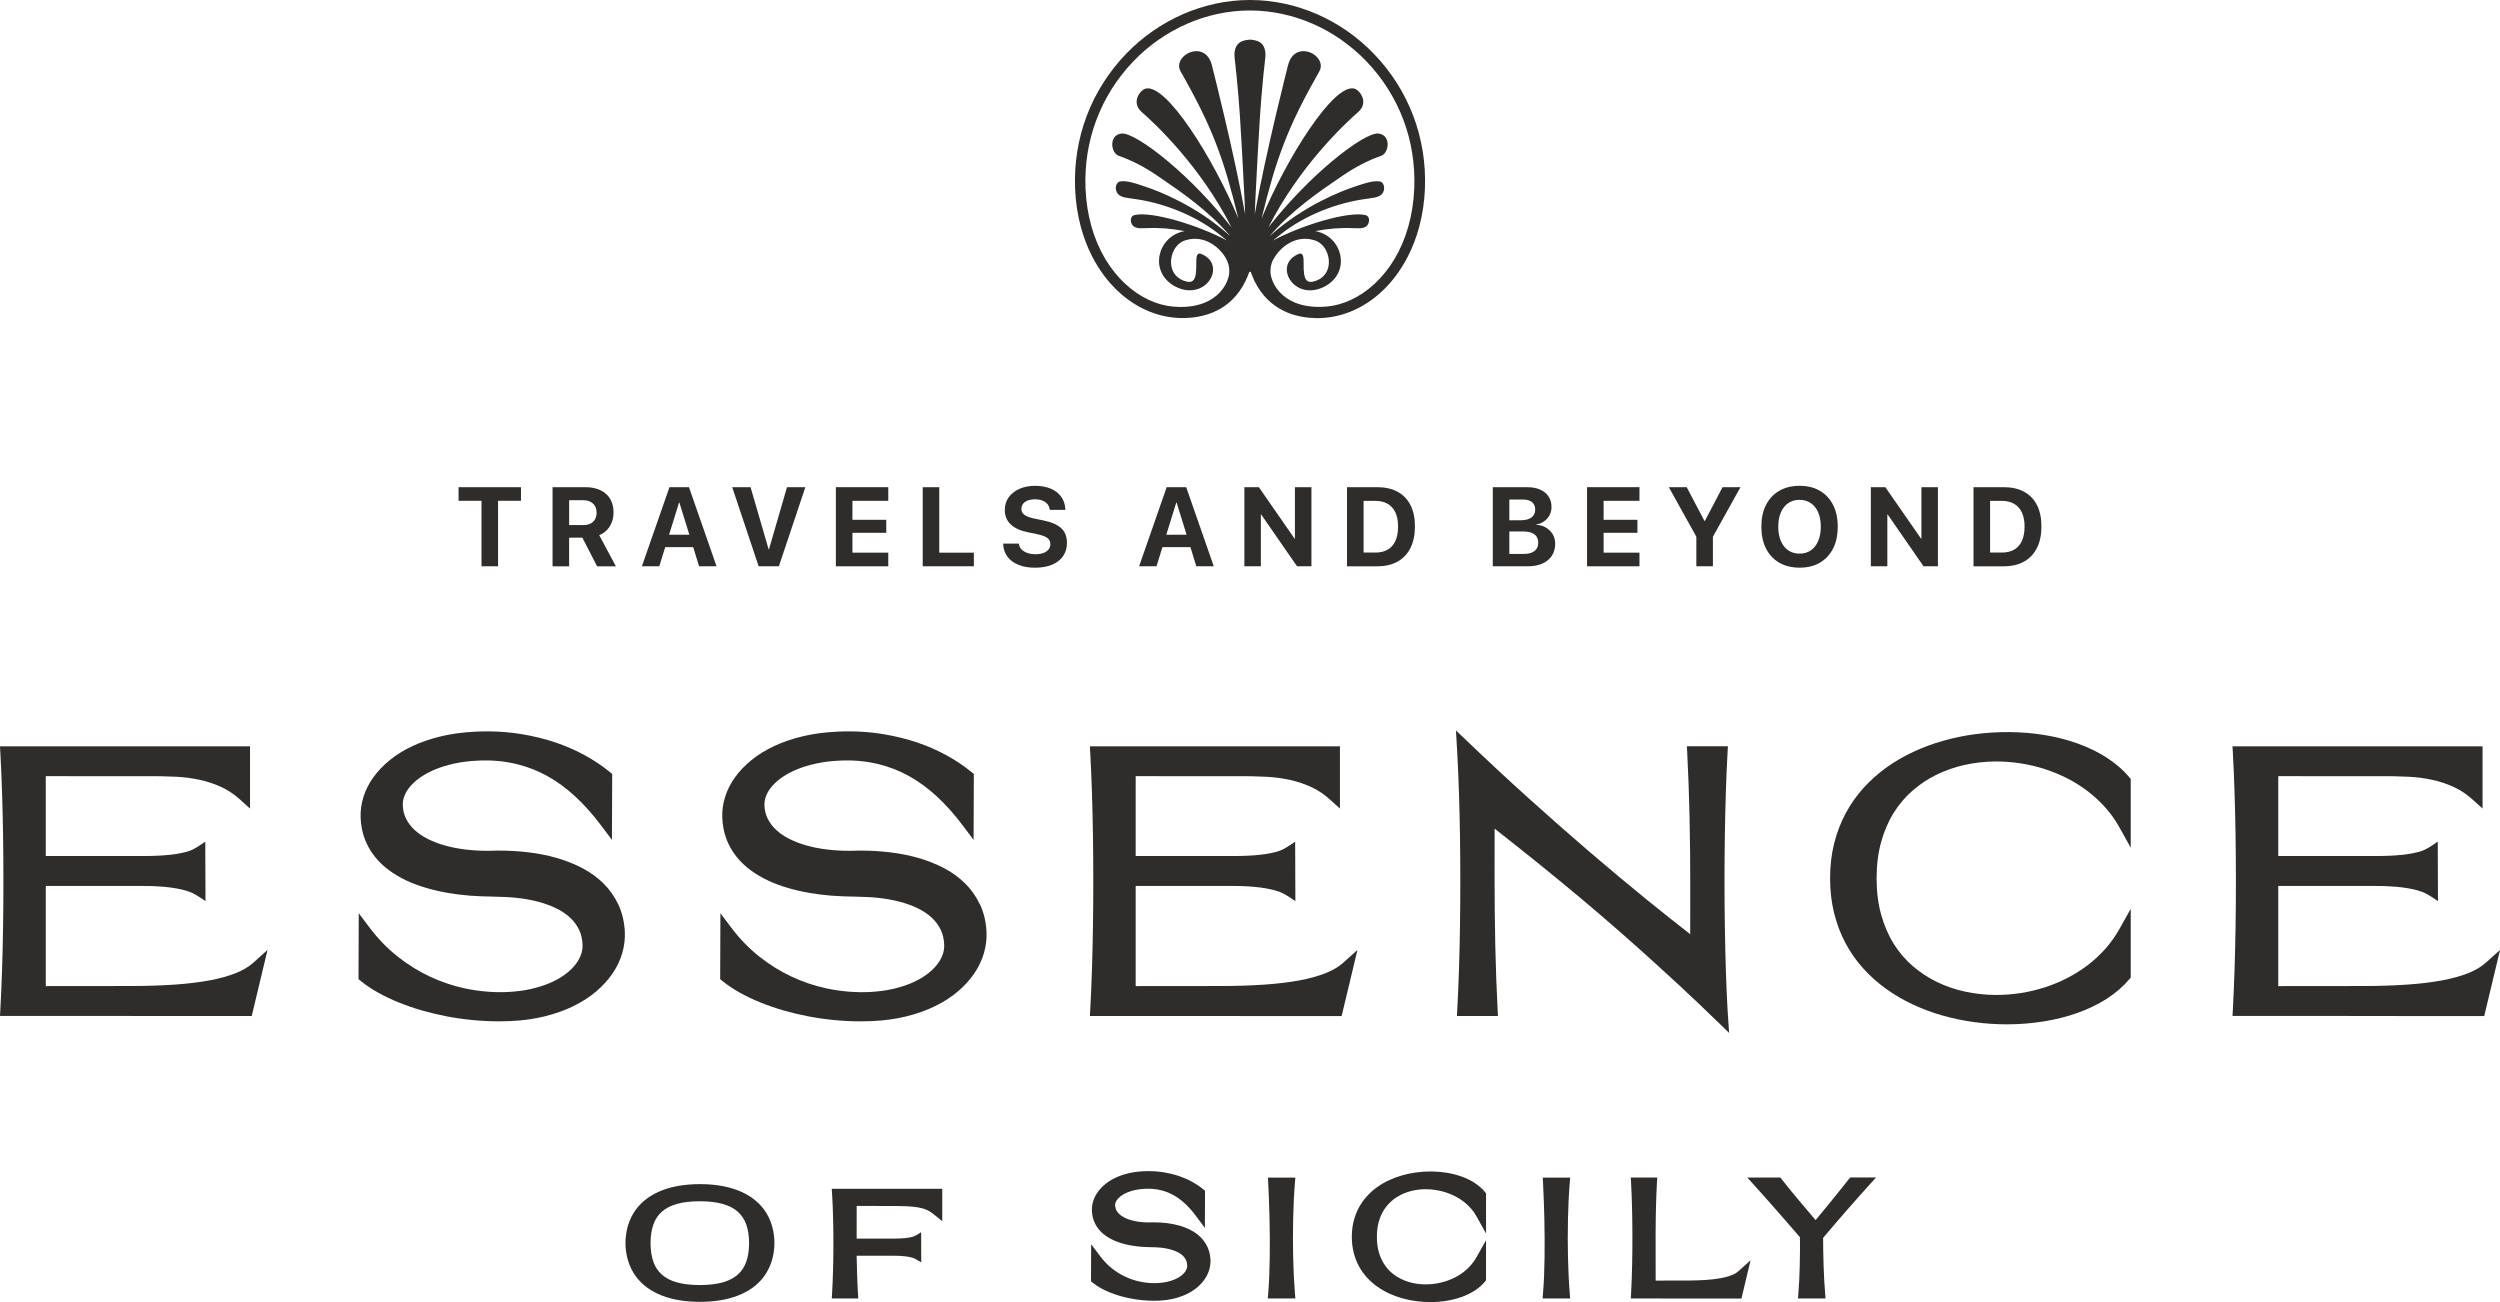 <svg xmlns="http://www.w3.org/2000/svg" id="uuid-8f19f676-ba6f-4c34-a61d-d2d8045673c9" viewBox="0 0 114.856 59.82"><defs><style>.uuid-3080272b-63e3-428d-a9f5-24a458f57ba1{fill:#2e2d2c;}</style></defs><g id="uuid-36f44b82-d96b-4aff-a8fd-02553064b3dc"><g id="uuid-ceb2f5a1-25d1-4bf5-8128-d5c9979aa4ab"><path class="uuid-3080272b-63e3-428d-a9f5-24a458f57ba1" d="M63.13,2.483c-1.514-1.578-3.589-2.483-5.695-2.483h-.014c-2.106,0-4.181.905-5.695,2.483-1.602,1.67-2.43,3.871-2.333,6.198.025.594.112,1.177.26,1.731l.003.01c.128.478.302.934.518,1.356.172.336.372.653.594.942l.016.021c.04.051.08.101.121.15l.025.03c.041.049.083.096.125.143l.013.014h0c.13.143.27.28.415.408l.037.033c.039.033.077.065.116.097.02.017.041.033.062.049.037.029.074.057.112.085l.07.051c.037.026.073.052.111.077.018.012.037.024.056.036l.023.015c.056.036.112.07.168.103l.019.011c.032.019.064.037.097.055.023.013.047.025.071.037l.024.012c.035.018.07.036.105.053.031.015.063.03.095.044.036.016.073.033.11.048.031.013.061.025.092.037.04.016.081.031.132.049.025.009.049.018.074.026.053.018.106.034.159.049l.049.015c.069.019.139.036.209.051l.071.014c.048.01.097.019.145.027.022.004.045.007.067.01l.015.002c.046.007.093.012.14.017.027.003.055.006.082.008.05.004.1.007.15.01l.07.003c.074.002.147.003.221.001.083-.002.165-.007.246-.014.017-.002.034-.003.05-.005l.033-.003c.053-.006.105-.012.157-.019.027-.004.053-.008.079-.013l.02-.003c.044-.008.089-.016.132-.026.036-.007.071-.016.107-.024.039-.01.077-.02.115-.031.038-.01.076-.021.113-.033.026-.008.051-.018.076-.027l.04-.015c.035-.012.069-.025.103-.039l.017-.007v-0c.117-.048.232-.106.343-.17l.017-.009h0c.05-.03.099-.062.148-.095l.035-.024c.048-.034.095-.069.141-.106l.03-.024c.048-.039.094-.08.14-.123l.014-.013c.249-.238.459-.528.624-.864l.015-.031c.061-.128.117-.264.166-.404.022.001.045.001.067,0,.047.135.101.267.16.393l0.0.043h.02c.164.335.374.625.623.863l.015.014c.046.043.092.084.14.123l.03.025c.046.037.093.072.14.105l.036.024c.048.033.097.065.148.095l.017.009c.111.064.226.122.343.17l.017.008h0c.034.014.069.026.103.039l.04.015c.025.009.05.018.076.027.037.012.075.023.113.033.038.011.077.022.116.031.036.009.071.017.107.024.044.009.088.018.133.026l.022.004c.025.004.051.009.077.013.052.008.104.013.157.019l.032.003c.017.002.034.004.05.005.081.007.163.012.246.014.03.001.061.001.091.001.043,0,.087-.001.13-.002l.071-.003c.05-.002.1-.006.15-.01.027-.002.055-.005.082-.008.047-.005.093-.011.14-.018l.014-.002c.022-.003.045-.006.067-.01.049-.008.097-.017.146-.027l.071-.014c.07-.015.139-.032.208-.051l.049-.015c.053-.016.106-.032.159-.049.022-.007.043-.015.065-.023l.02-.007c.04-.014.081-.029.12-.045.031-.012.062-.025.093-.037.037-.016.073-.032.11-.048.032-.014.064-.029.095-.044.032-.016.064-.032.105-.053l.028-.015c.022-.011.044-.022.067-.034.035-.019.069-.039.103-.059l.013-.008c.057-.033.113-.068.169-.103l.023-.015c.019-.012.037-.024.056-.036.037-.025.074-.051.111-.077l.013-.009c.019-.014.038-.028.057-.042.038-.028.075-.056.112-.085.021-.016.041-.033.061-.049.039-.032.078-.064.117-.097l.037-.033c.143-.126.283-.263.414-.407l.013-.014c.042-.047.084-.095.124-.143l.025-.03c.041-.049.081-.099.12-.15l.016-.021c.222-.288.422-.606.595-.945.215-.42.389-.876.517-1.354l.003-.01c.148-.554.235-1.137.26-1.731.097-2.327-.732-4.528-2.333-6.198h0ZM58.519,11.89c.265-.494.98-1.128,1.868-.852.46.144.683.636.665,1.049-.019.438-.291.756-.727.851-.118.025-.208.013-.273-.039-.159-.128-.159-.476-.16-.756-0-.241-.001-.415-.088-.474-.024-.017-.065-.032-.123-.009-.316.122-.513.341-.554.617-.044.294.102.621.372.831.333.26.776.305,1.216.122.657-.272.994-.867.859-1.515-.101-.488-.49-.974-1.147-1.097.583-.116,1.181-.162,1.753-.135.051-.003.102-0.0.153.002.137.006.279.013.416-.073.105-.065.168-.22.144-.353-.018-.096-.079-.161-.165-.178-.8-.188-2.959.479-4.248,1.171.191-.156.351-.282.412-.329,1.06-.826,2.531-1.422,3.942-1.595.057-.014.115-.021.177-.029.157-.02.32-.04.461-.167.107-.096.148-.287.093-.435-.038-.103-.117-.163-.213-.166-.306-.028-.663.092-1.008.209l-.136.046c-.526.174-2.289.832-3.88,2.264,1.018-1.184,2.27-2.038,3.204-2.675l.125-.086c.621-.424,1.213-.729,1.815-.936.187-.079.31-.35.274-.606-.033-.234-.185-.384-.416-.411-.326-.041-1.148.45-2.136,1.276-1.018.852-2.041,1.915-2.921,3.033,1.426-2.81,3.495-4.747,4.123-5.296.243-.212.255-.439.222-.592-.05-.233-.238-.437-.383-.482-.955-.291-3.154,3.244-4.276,5.963.671-2.766,1.205-4.214,2.653-6.758.104-.182.089-.392-.042-.577-.177-.251-.518-.394-.811-.342-.28.05-.485.267-.577.611-.011.04-1.016,3.969-1.536,6.873.01-.24.021-.483.031-.728l.027-.529c.056-1.106.115-2.249.188-3.335.02-.282.042-.567.065-.857.052-.63.11-1.212.172-1.731.01-.08.012-.159.005-.241l-.001-.016c-.007-.071-.022-.138-.044-.196-.075-.22-.254-.343-.547-.378-.011-.002-.021-.003-.032-.004l.003-.007-.143.002v.003c-.02.002-.04.003-.059.006-.294.035-.474.158-.548.377-.022.059-.037.125-.044.196-.001.008-.002.016-.002.024-.006.075-.004.153.005.234.061.517.119,1.099.172,1.731.023.29.045.576.065.857.073,1.088.132,2.232.188,3.339l.027.524c.011.245.021.488.031.728-.52-2.904-1.525-6.832-1.536-6.872-.091-.343-.296-.56-.577-.611-.293-.052-.633.091-.811.342-.13.184-.145.394-.042.577,1.448,2.543,1.982,3.992,2.653,6.758-1.122-2.719-3.323-6.254-4.276-5.962-.145.045-.334.249-.383.481-.033.153-.021.38.222.592.627.548,2.697,2.486,4.123,5.296-.88-1.117-1.903-2.181-2.921-3.033-.988-.827-1.812-1.318-2.136-1.276-.231.027-.383.177-.416.411-.036.256.087.528.277.607.599.205,1.191.511,1.812.935l.126.086c.933.637,2.185,1.49,3.203,2.674-1.59-1.432-3.353-2.089-3.879-2.264l-.136-.046c-.346-.117-.705-.239-1.004-.209-.1.003-.179.063-.217.166-.055.147-.013.338.093.435.141.126.304.147.461.167.062.008.12.015.183.03,1.405.172,2.877.767,3.936,1.594.002.002.183.142.411.329-1.289-.692-3.446-1.358-4.246-1.171-.089.017-.149.082-.167.178-.024.133.039.288.144.353.138.086.28.079.416.073.051-.002.102-.005.159-.002.565-.029,1.164.019,1.747.135-.658.123-1.046.609-1.147,1.097-.135.648.202,1.243.859,1.515.439.182.882.137,1.216-.122.27-.211.416-.537.372-.831-.041-.277-.238-.496-.554-.617-.059-.023-.099-.008-.123.009-.088.06-.088.234-.088.475-0.0.28-.001.628-.16.756-.065.052-.155.065-.273.039-.436-.095-.707-.414-.727-.851-.018-.412.205-.905.665-1.049.888-.277,1.603.358,1.868.852.144.269.182.57.105.848-.141.512-.535.937-1.081,1.164l-.026.01c-.049.02-.1.038-.152.055-.021.007-.042.013-.064.019-.043.013-.087.024-.132.035-.028.007-.057.013-.086.019-.042.009-.085.016-.128.023l-.014.002c-.028.004-.055.009-.084.012-.045.005-.091.009-.137.013l-.023.002c-.026.002-.052.004-.08.006-.053.003-.109.003-.164.003l-.032 0c-.02.001-.039.001-.06 0-.093-.002-.183-.006-.273-.014-.076-.007-.156-.018-.252-.034l-.052-.009c-.084-.016-.167-.035-.247-.057l-.043-.012c-.078-.022-.155-.047-.233-.075l-.03-.01c-.077-.028-.157-.062-.247-.104l-.052-.024c-.092-.044-.172-.086-.256-.134l-.012-.007c-.077-.045-.154-.093-.23-.144l-.04-.027c-.078-.053-.157-.111-.234-.173l-.042-.034c-.16-.129-.314-.272-.458-.425l-.038-.04c-.074-.08-.145-.161-.211-.243l-.025-.032c-.067-.083-.132-.17-.198-.264l-.013-.017c-.061-.087-.122-.181-.187-.289l-.03-.05c-.068-.115-.125-.218-.179-.324-.052-.102-.104-.213-.155-.331l-.021-.047c-.048-.114-.094-.232-.137-.351l-.019-.054c-.048-.138-.087-.262-.12-.38-.153-.546-.243-1.131-.269-1.738-.091-2.194.69-4.268,2.199-5.842,1.423-1.483,3.371-2.334,5.345-2.334h.014c1.974,0,3.922.851,5.345,2.334,1.509,1.574,2.29,3.648,2.199,5.842-.025.608-.116,1.193-.269,1.738-.034.12-.073.245-.12.38l-.019.054c-.043.12-.089.239-.137.352l-.02.047c-.054.123-.104.231-.159.34-.052.101-.109.203-.174.314l-.03.05c-.066.108-.127.203-.188.29l-.017.023c-.061.087-.126.173-.193.257l-.025.032c-.066.081-.137.163-.211.243l-.038.04c-.145.153-.299.296-.459.425l-.041.033c-.078.061-.157.119-.234.173l-.04.026c-.077.052-.154.1-.23.144l-.023.013c-.075.043-.155.084-.246.128l-.051.024c-.09.042-.171.076-.247.104l-.03.01c-.077.028-.155.053-.233.075l-.043.013c-.08.022-.163.041-.246.056l-.052.009c-.097.016-.177.027-.253.034-.091.008-.18.012-.273.014-.021.001-.041 0-.061-0l-.032-0c-.055-0-.111-.001-.164-.003-.027-.001-.053-.003-.08-.006l-.023-.002c-.047-.004-.093-.008-.138-.013-.029-.003-.057-.008-.098-.014-.043-.007-.087-.014-.129-.023-.029-.006-.057-.012-.085-.019-.045-.011-.089-.022-.132-.035-.021-.006-.043-.012-.064-.019-.052-.017-.103-.036-.152-.055l-.027-.01c-.546-.228-.94-.652-1.081-1.164-.076-.277-.039-.578.105-.848l-0.0 0ZM55.702,14.303h0l0.0 0-0-0Z"></path><path class="uuid-3080272b-63e3-428d-a9f5-24a458f57ba1" d="M10.83,44.709c-.34.135-.747.248-1.21.334-.472.087-1.011.152-1.601.192-.596.041-1.26.063-1.972.065l-3.944.004v-4.601h4.455c.481,0,.906.024,1.264.07.348.045.648.113.89.2.225.081.554.309.558.311l.171.119-.01-2.738-.17.119c-.003.002-.329.229-.55.305-.24.082-.538.143-.884.181-.357.039-.783.058-1.267.058H2.103v-3.67l4.085.004c.138,0,.278-.001.417-.002.567-.005,1.06.003,1.51.027.356.019.711.065,1.053.139.337.072.668.181.983.324.307.139.6.334.871.578l.465.419v-2.86H0l.016.294c.031.562.057,1.172.078,1.813.021.64.036,1.313.047,1.998.01.687.015,1.39.015,2.09s-.005,1.403-.015,2.09c-.01.685-.026,1.357-.047,1.998-.021.64-.047,1.25-.078,1.813L0,46.675h5.319c.465,0,.929.001,1.392.002.464.001.941.002,1.43.002h3.424l.726-3.037-.664.596c-.203.182-.472.341-.798.471h0Z"></path><path class="uuid-3080272b-63e3-428d-a9f5-24a458f57ba1" d="M28.405,41.553v-0c-.172-.366-.402-.692-.684-.97-.278-.273-.605-.51-.974-.703-.361-.188-.755-.344-1.168-.463-.411-.118-.845-.205-1.29-.258-.44-.053-.89-.08-1.336-.08h-.166c-.06,0-.12.001-.182.005-.039.002-.076.003-.112.003h-.129c-.336,0-.671-.02-.994-.06-.32-.039-.63-.1-.922-.181-.286-.079-.552-.181-.793-.302-.234-.118-.439-.257-.608-.414-.164-.151-.296-.325-.392-.517-.093-.184-.143-.394-.15-.625-.004-.145.023-.293.082-.438.061-.152.154-.301.278-.442.128-.147.291-.288.484-.418.196-.133.424-.252.677-.354.257-.104.547-.191.86-.259.315-.068.659-.111,1.023-.129.652-.038,1.264.016,1.867.166.472.117.932.298,1.366.538.437.242.865.553,1.271.926.41.376.815.829,1.203,1.345l.498.663.012-3.03-.103-.084c-.347-.282-.734-.541-1.15-.77-.417-.229-.869-.427-1.344-.588-.473-.161-.982-.287-1.514-.377-.681-.115-1.401-.161-2.18-.122-.563.027-1.09.098-1.567.212-.478.114-.919.264-1.31.447-.394.184-.746.401-1.045.644-.302.245-.557.512-.758.792-.205.285-.358.588-.456.901-.099.314-.143.635-.131.955.014.353.078.681.189.975.111.293.263.563.453.803.187.237.41.451.661.636.246.181.519.342.811.478.288.134.598.249.921.342.32.092.652.168.987.225.334.057.677.099,1.019.126.724.056,1.439.026,2.11.097.351.037.686.097.995.177.304.08.587.182.841.306.245.12.46.264.638.429.172.16.31.346.41.552.098.203.152.438.161.7.006.156-.02.315-.08.471-.061.162-.155.321-.28.473-.128.155-.29.304-.483.441-.194.139-.421.264-.675.371-.257.108-.545.199-.856.269-.314.071-.657.116-1.019.136-.644.036-1.343-.019-2.023-.166-.545-.117-1.083-.299-1.6-.541-.516-.241-1.016-.552-1.486-.925-.468-.371-.9-.817-1.283-1.325l-.497-.659-.011,3.027.103.084c.233.19.503.371.802.538.292.163.611.315.948.451.335.136.693.259,1.063.366.368.106.753.198,1.145.273.389.074.79.131,1.192.169.404.039.81.058,1.207.058.172,0,.345-.004.511-.012.566-.024,1.097-.096,1.58-.216.483-.119.926-.277,1.317-.468.395-.192.746-.419,1.046-.673.301-.256.555-.534.755-.827.203-.297.353-.612.448-.938.095-.327.135-.66.118-.989-.025-.459-.126-.88-.299-1.248h0Z"></path><path class="uuid-3080272b-63e3-428d-a9f5-24a458f57ba1" d="M45.02,41.553v-0c-.172-.366-.402-.692-.684-.97-.278-.273-.605-.51-.974-.703-.361-.188-.754-.344-1.168-.463-.411-.118-.845-.205-1.29-.258-.44-.053-.89-.08-1.336-.08h-.166c-.06,0-.12.001-.182.005-.039.002-.076.003-.112.003h-.129c-.336,0-.671-.02-.994-.06-.32-.039-.63-.1-.922-.181-.286-.08-.552-.181-.793-.302-.234-.118-.439-.257-.608-.414-.164-.151-.296-.325-.392-.517-.093-.184-.143-.394-.15-.625-.004-.145.023-.293.082-.438.061-.152.154-.301.278-.442.129-.147.292-.288.484-.418.196-.133.424-.252.677-.354.258-.104.547-.191.86-.259.315-.068.659-.111,1.023-.129.652-.038,1.263.016,1.867.166.472.117.932.298,1.366.538.437.242.865.553,1.271.926.411.377.815.829,1.203,1.345l.498.663.011-3.03-.103-.084c-.347-.283-.734-.542-1.15-.77-.417-.229-.869-.427-1.344-.588-.473-.161-.982-.287-1.514-.377-.681-.115-1.401-.161-2.18-.122-.563.027-1.09.098-1.567.212-.478.114-.919.264-1.309.447-.394.184-.746.4-1.045.644-.301.245-.556.511-.758.792-.205.285-.358.588-.456.901-.099.315-.143.636-.131.955.014.353.078.681.189.976.111.293.263.563.453.803.187.236.41.45.661.636.246.181.519.342.811.478.288.134.598.249.921.342.32.092.652.168.987.225.334.057.677.099,1.019.126.725.056,1.439.025,2.11.097.351.037.686.097.995.177.304.08.587.183.841.306.245.12.46.264.638.429.172.16.31.346.41.552.098.203.152.438.161.7.006.157-.02.315-.08.471-.061.163-.156.322-.28.473-.128.155-.29.304-.482.441-.195.139-.422.264-.675.371-.257.108-.545.199-.856.269-.314.071-.657.116-1.019.136-.644.035-1.344-.02-2.023-.166-.545-.117-1.083-.299-1.6-.541-.516-.241-1.016-.552-1.486-.925-.468-.371-.9-.817-1.283-1.325l-.497-.659-.011,3.027.103.084c.233.19.503.371.802.538.292.163.611.315.949.451.336.136.693.259,1.063.366.367.106.753.198,1.145.273.389.074.79.131,1.192.169.404.039.81.058,1.207.058.173,0,.345-.004.511-.012.566-.024,1.097-.096,1.58-.216.483-.119.926-.277,1.317-.468.394-.192.746-.419,1.046-.673.301-.256.555-.534.755-.827.202-.296.353-.612.448-.938.095-.327.135-.66.118-.989-.025-.459-.126-.879-.299-1.248h0Z"></path><path class="uuid-3080272b-63e3-428d-a9f5-24a458f57ba1" d="M61.7,44.238c-.203.182-.471.341-.797.471-.34.135-.747.248-1.21.334-.472.087-1.011.152-1.601.192-.596.041-1.26.063-1.972.065l-3.944.004v-4.601h4.455c.481,0,.906.024,1.263.07.348.045.648.113.89.2.225.081.554.309.558.311l.171.119-.01-2.738-.17.119c-.003.002-.329.229-.55.305-.24.082-.538.143-.885.181-.356.039-.783.058-1.267.058h-4.455v-3.67l4.085.004c.139,0,.278-.001.417-.002.566-.005,1.06.003,1.51.027.356.019.71.065,1.053.139.337.072.668.181.983.324.307.139.601.334.871.578l.465.419v-2.86h-11.488l.016.294c.031.555.057,1.165.078,1.813.021.64.036,1.313.047,1.998.01.687.015,1.39.015,2.09s-.005,1.403-.015,2.09c-.01.685-.026,1.357-.047,1.998-.021.648-.047,1.258-.078,1.813l-.016.294h5.319c.465,0,.929.001,1.392.002.464.001.941.002,1.431.002h3.424l.726-3.037-.664.596h0Z"></path><path class="uuid-3080272b-63e3-428d-a9f5-24a458f57ba1" d="M77.057,45.183c.61.565,1.237,1.16,1.863,1.768l.519.504-.071-1.073c-.03-.544-.056-1.153-.078-1.811-.02-.642-.036-1.315-.046-2-.011-.682-.016-1.386-.016-2.09,0-.704.005-1.407.016-2.09.01-.685.026-1.358.046-2.0.021-.658.047-1.267.078-1.811l.016-.294h-1.884l.015.293c.024.445.044.917.062,1.414.018.497.033,1.01.045,1.539.012.529.02,1.068.025,1.619.005.551.008,1.103.008,1.655l-.003,2.114c-.634-.494-1.3-1.024-1.982-1.577-.847-.688-1.735-1.429-2.64-2.205-.899-.771-1.835-1.594-2.78-2.445-.945-.852-1.903-1.742-2.849-2.648l-.511-.488.06,1.044c.031.559.057,1.168.078,1.809.021.64.036,1.312.047,1.996.01.684.015,1.386.015,2.086,0,.7-.005,1.402-.015,2.086-.01.683-.026,1.355-.047,1.994-.021.64-.047,1.249-.078,1.811l-.016.294h1.885l-.015-.293c-.023-.443-.044-.916-.062-1.406-.018-.494-.033-1.006-.045-1.533-.012-.528-.02-1.065-.025-1.613-.005-.548-.008-1.099-.008-1.651l.003-2.111c.446.35.89.7,1.323,1.046.582.464,1.17.941,1.75,1.418.578.475,1.165.967,1.747,1.465.58.496,1.174,1.016,1.764,1.543.596.532,1.203,1.085,1.806,1.643Z"></path><path class="uuid-3080272b-63e3-428d-a9f5-24a458f57ba1" d="M96.787,34.806c-.403-.257-.853-.475-1.338-.649-.482-.173-1.003-.305-1.547-.393-1.012-.163-2.109-.174-3.173-.032-.495.066-.986.168-1.459.302-.473.134-.933.305-1.37.508-.44.205-.856.448-1.237.722-.384.276-.738.592-1.053.941-.317.35-.592.743-.818,1.165-.226.423-.404.888-.528,1.383-.123.493-.185,1.032-.185,1.6,0,.566.062,1.104.185,1.598.124.496.3.962.525,1.383.226.423.501.814.817,1.162.314.347.667.662,1.051.937.379.273.795.515,1.235.72.436.203.895.373,1.366.506.469.133.958.234,1.453.301.494.067.998.1,1.496.1.571,0,1.137-.045,1.68-.132.546-.088,1.069-.219,1.552-.39.488-.173.94-.391,1.342-.647.409-.261.761-.566,1.046-.905l.064-.078v-3.153l-.521.929c-.182.324-.398.628-.641.902-.246.277-.518.529-.808.751-.293.223-.61.423-.94.593-.333.171-.681.316-1.037.431-.356.114-.725.202-1.098.261-.373.058-.751.088-1.123.088h-.071c-.467-.005-.933-.057-1.383-.155-.447-.097-.878-.245-1.28-.44-.399-.193-.773-.439-1.112-.731-.335-.287-.629-.631-.873-1.021-.245-.391-.439-.842-.578-1.339-.139-.499-.21-1.06-.21-1.669,0-.608.07-1.169.208-1.669.137-.497.33-.947.575-1.339.243-.39.537-.736.872-1.027.337-.293.71-.539,1.108-.733.4-.195.831-.344,1.279-.444.451-.1.914-.154,1.375-.159h.086c.372,0,.749.03,1.122.088.374.058.744.146,1.099.261.356.115.705.259,1.038.429.333.17.649.369.941.593.293.224.566.476.811.751.244.273.459.577.64.903l.521.937v-3.156l-.064-.077c-.282-.34-.633-.645-1.042-.906h0Z"></path><path class="uuid-3080272b-63e3-428d-a9f5-24a458f57ba1" d="M114.193,44.238c-.203.182-.472.341-.798.471-.34.135-.747.248-1.21.334-.472.087-1.011.152-1.6.192-.597.041-1.26.063-1.972.065l-3.944.004v-4.601h4.455c.481,0,.906.024,1.263.07.349.045.649.113.89.2.224.081.554.309.557.311l.172.119-.01-2.738-.17.119c-.003.002-.329.229-.55.305-.24.082-.538.143-.885.181-.356.039-.783.058-1.267.058h-4.455v-3.67l4.085.004c.139,0,.278-.001.418-.002.566-.005,1.06.003,1.51.027.356.019.711.065,1.053.139.337.072.668.181.983.324.307.139.601.334.872.578l.465.419v-2.86h-11.489l.017.294c.032.579.057,1.189.077,1.813.021.64.036,1.312.047,1.997.01.687.016,1.39.016,2.09s-.005,1.403-.016,2.09c-.01.685-.026,1.357-.047,1.998-.02.623-.046,1.233-.077,1.813l-.017.294h5.32c.465,0,.928.001,1.392.002.464.001.941.002,1.431.002h3.423l.726-3.037-.664.596h0Z"></path><path class="uuid-3080272b-63e3-428d-a9f5-24a458f57ba1" d="M35.113,55.587h-0c-.146-.203-.324-.381-.531-.532-.203-.147-.434-.272-.688-.369-.25-.096-.524-.168-.815-.215-.578-.093-1.267-.093-1.844,0-.293.047-.567.12-.815.215-.253.097-.484.222-.687.369-.207.15-.386.329-.532.532s-.26.434-.34.686c-.079.25-.122.53-.126.836.005.3.047.578.126.829.08.253.194.484.34.686.146.203.325.381.532.532.203.148.435.272.687.369.25.096.524.168.815.215.288.046.599.07.922.07s.633-.024.922-.07c.291-.047.565-.119.815-.215.253-.097.484-.221.688-.369.207-.15.386-.329.532-.532.146-.203.26-.434.34-.686.079-.251.122-.531.126-.836-.005-.299-.047-.578-.126-.829-.079-.252-.194-.483-.34-.686ZM34.415,57.112c-.001.333-.046.624-.134.868-.084.231-.213.426-.386.579-.175.155-.405.274-.683.354-.291.083-.648.125-1.061.125-.412,0-.769-.042-1.061-.125-.278-.079-.508-.198-.683-.354-.172-.153-.302-.347-.385-.578-.087-.244-.133-.535-.135-.866.002-.333.047-.625.135-.868.083-.231.213-.426.385-.579.176-.155.406-.274.683-.354.291-.083.648-.125,1.061-.125.413,0,.769.042,1.061.125.278.079.508.198.683.354.172.153.302.348.386.579.088.243.133.534.134.866h0Z"></path><path class="uuid-3080272b-63e3-428d-a9f5-24a458f57ba1" d="M38.229,54.865c.011.177.02.364.028.561.008.198.014.402.019.614.005.211.009.427.011.647.002.22.003.44.001.659-.001.184-.003.368-.006.551-.003.182-.007.361-.012.535-.005.174-.011.342-.018.506-.007.163-.015.319-.024.467l-.015.25h1.218l-.015-.25c-.009-.148-.017-.304-.024-.468-.007-.163-.013-.332-.018-.505-.005-.174-.009-.352-.012-.534-.002-.101-.004-.111-.005-.117-.001-.008-.001-.026-.001-.088l1.698-.001c.205,0,.384.009.531.026.144.016.265.041.361.073.07.023.176.084.212.106l.167.102-.006-1.388-.165.103c-.034.021-.138.081-.205.102-.096.03-.217.052-.36.066-.147.015-.326.022-.534.022h-1.698l.001-1.5,1.695.002c.202,0,.384.004.541.01.153.007.293.017.415.032.114.013.217.03.306.052.085.02.163.045.231.073.067.028.129.058.183.093.059.037.118.079.175.126l.385.313v-1.487h-5.076l.016.251Z"></path><path class="uuid-3080272b-63e3-428d-a9f5-24a458f57ba1" d="M55.156,56.838h-0c-.127-.125-.277-.234-.446-.322-.161-.084-.337-.154-.524-.208-.184-.052-.376-.091-.573-.115-.196-.023-.394-.035-.588-.035h-.071c-.028,0-.056.001-.086.002l-.096.001c-.139,0-.278-.008-.413-.025-.131-.016-.259-.041-.379-.074-.115-.032-.223-.073-.32-.122-.091-.046-.169-.099-.234-.159-.06-.055-.108-.119-.143-.188-.033-.065-.05-.137-.052-.22-.001-.046.007-.093.027-.141.021-.052.054-.105.099-.156.05-.056.112-.111.186-.16.077-.052.168-.1.269-.141.104-.042.222-.078.35-.105.129-.028.27-.045.422-.053.269-.016.52.006.767.068.193.048.381.122.558.22.179.099.355.227.523.382.171.157.34.346.502.562l.422.563.006-1.705-.087-.072c-.154-.126-.326-.241-.512-.343-.185-.102-.386-.189-.595-.261-.209-.071-.434-.127-.669-.167-.309-.052-.623-.07-.961-.054-.248.011-.482.043-.695.094-.213.051-.41.119-.584.2-.177.083-.337.181-.473.292s-.253.233-.347.362c-.095.133-.167.274-.213.42-.046.148-.067.3-.061.45.007.164.036.318.089.456.052.138.124.264.212.375.086.11.189.209.306.295.111.082.235.155.369.218.129.06.268.112.412.153.142.041.289.074.436.099.145.025.296.044.449.056.148.011.294.015.436.018.163.004.318.007.466.023.145.015.283.04.41.073.124.033.238.074.34.124.096.047.178.102.246.165.063.059.114.127.151.203.035.072.054.158.058.254.002.052-.007.104-.027.156-.022.059-.057.117-.101.171-.049.059-.111.116-.185.168-.077.055-.167.105-.268.147-.105.044-.222.081-.348.109-.128.029-.268.048-.419.056-.263.016-.553-.007-.837-.069-.226-.048-.448-.124-.662-.224-.213-.099-.42-.228-.615-.383-.193-.153-.372-.338-.53-.548l-.422-.559-.007,1.702.087.071c.106.086.228.168.361.242.13.073.272.14.42.2.146.059.304.114.468.161.161.047.33.087.503.12.171.033.347.057.523.074.177.017.355.026.529.026.076,0,.152-.002.224-.005.251-.011.487-.043.702-.096.215-.053.413-.124.589-.209.178-.087.338-.189.474-.305.138-.117.254-.244.345-.379.094-.138.164-.285.208-.436.044-.153.063-.309.055-.464-.012-.212-.058-.407-.139-.579-.079-.169-.186-.321-.317-.451h0Z"></path><path class="uuid-3080272b-63e3-428d-a9f5-24a458f57ba1" d="M59.441,55.13v-0c.013-.273.03-.533.05-.773l.021-.256h-1.259l.012.248c.012.243.024.502.034.779.011.276.019.562.026.856.007.295.011.593.013.896.002.302.001.6-.003.894-.004.294-.012.578-.023.854-.011.272-.026.532-.046.772l-.021.255h1.267l-.021-.256c-.02-.24-.037-.5-.05-.773-.013-.276-.023-.56-.03-.854-.007-.294-.01-.592-.01-.894s.003-.6.01-.894c.007-.293.017-.578.03-.853h0Z"></path><path class="uuid-3080272b-63e3-428d-a9f5-24a458f57ba1" d="M67.745,54.342c-.179-.115-.38-.212-.598-.29-.213-.076-.444-.135-.686-.174-.445-.072-.928-.077-1.397-.014-.218.029-.434.074-.643.134-.208.059-.412.134-.606.224-.195.091-.38.199-.551.321-.172.125-.331.266-.47.421-.142.157-.266.334-.368.524s-.182.399-.237.621c-.055.221-.083.462-.083.715,0,.253.028.493.083.715.055.222.135.431.236.62.101.189.224.365.367.523.14.155.298.296.47.419.17.122.355.23.549.32.191.089.394.165.604.224.206.058.422.103.64.132.217.029.439.044.658.044.251,0,.5-.019.74-.058.241-.039.472-.097.687-.173.217-.076.419-.174.601-.29.185-.118.345-.256.476-.412l.055-.066v-1.843l-.442.788c-.075.133-.162.256-.261.367-.1.113-.211.216-.33.307-.121.092-.251.174-.387.244-.138.071-.282.131-.428.178-.146.047-.299.084-.454.108-.152.024-.308.036-.464.036h-.029c-.193-.002-.385-.023-.57-.063-.184-.04-.36-.101-.524-.18-.163-.079-.316-.179-.453-.297-.136-.117-.254-.256-.352-.412-.099-.158-.178-.342-.235-.544-.057-.204-.086-.435-.086-.685s.029-.481.085-.686c.056-.203.135-.386.234-.544.098-.158.217-.297.352-.415.137-.119.288-.219.45-.298.163-.079.34-.14.524-.182.184-.041.374-.063.565-.065h.037c.153,0,.309.012.464.037.154.024.307.06.455.107.147.047.291.107.428.177.138.071.268.152.387.243.119.091.231.195.332.308.099.11.186.234.26.367l.443.794v-1.847l-.055-.065c-.129-.155-.289-.294-.475-.413v-0Z"></path><path class="uuid-3080272b-63e3-428d-a9f5-24a458f57ba1" d="M72.067,55.13v-0c.013-.274.03-.534.05-.773l.021-.256h-1.259l.012.248c.012.242.024.502.034.779.011.276.019.562.026.856.007.295.011.593.013.895.002.303.001.6-.003.894-.004.294-.012.578-.023.854-.011.273-.027.532-.047.771l-.021.256h1.268l-.021-.256c-.02-.239-.037-.499-.05-.773-.013-.276-.023-.56-.03-.854-.007-.294-.01-.592-.01-.894s.003-.6.01-.894c.007-.293.016-.578.03-.853h0Z"></path><path class="uuid-3080272b-63e3-428d-a9f5-24a458f57ba1" d="M79.553,58.585c-.139.056-.306.102-.498.137-.197.037-.424.064-.674.081-.257.017-.539.027-.839.028l-1.477.002-.002-2.194c.001-.206.003-.41.006-.613.003-.202.007-.401.012-.595s.011-.382.018-.564c.007-.182.015-.355.024-.52l.014-.249h-1.215l.014.249c.009.165.017.339.024.521s.013.37.018.564c.005.194.009.392.012.595.003.204.005.408.006.614.001.244.001.489-.001.734-.002.245-.006.485-.011.721s-.011.463-.019.684c-.007.22-.017.429-.028.626l-.014.25,5.083.002.42-1.757-.563.505c-.077.069-.18.13-.308.18h0Z"></path><path class="uuid-3080272b-63e3-428d-a9f5-24a458f57ba1" d="M84.929,54.187c-.119.15-.245.308-.378.474-.133.166-.271.337-.414.514-.144.176-.291.357-.443.54-.093.113-.186.226-.281.339-.096-.115-.193-.229-.29-.342-.156-.183-.309-.364-.457-.54-.148-.176-.291-.347-.427-.513-.135-.164-.26-.32-.374-.469l-.071-.092h-1.521l.357.395c.157.174.321.357.491.549.171.193.346.392.527.596.179.205.362.414.548.628.167.191.333.384.499.578.001.207.002.413,0,.619-.002.234-.005.464-.011.689-.005.224-.013.441-.023.652-.01.21-.023.409-.038.596l-.021.256h1.268l-.021-.256c-.016-.187-.029-.384-.041-.592-.012-.209-.021-.424-.028-.647-.007-.223-.013-.45-.017-.683-.003-.203-.005-.407-.005-.61l.015-.017c.18-.212.359-.422.538-.631.179-.209.355-.412.53-.612s.345-.393.511-.58c.167-.187.326-.366.48-.536l.356-.395h-1.186l-.071.09h0Z"></path><path class="uuid-3080272b-63e3-428d-a9f5-24a458f57ba1" d="M22.121,23.009h-1.053v-.627h2.867v.627h-1.053v3.008h-.761s0-3.008,0-3.008Z"></path><path class="uuid-3080272b-63e3-428d-a9f5-24a458f57ba1" d="M25.387,22.382h1.501c.272,0,.505.047.699.14.194.093.343.226.446.399.103.173.155.381.155.625v.005c0,.24-.059.453-.178.639-.118.186-.278.318-.48.397l.766,1.431h-.864l-.675-1.315h-.61v1.315h-.761v-3.635h0ZM26.805,24.123c.188,0,.336-.05.443-.151s.161-.24.161-.418v-.005c0-.175-.056-.313-.167-.416-.112-.102-.261-.154-.447-.154h-.647v1.144h.657Z"></path><path class="uuid-3080272b-63e3-428d-a9f5-24a458f57ba1" d="M30.757,22.382h.673v.705h-.232l-.909,2.93h-.799l1.267-3.635h0ZM30.359,24.566h1.695l.186.569h-2.068l.186-.569ZM31.212,23.087v-.705h.441l1.267,3.635h-.801l-.907-2.93h0Z"></path><path class="uuid-3080272b-63e3-428d-a9f5-24a458f57ba1" d="M33.64,22.382h.842l.831,2.857h.015l.828-2.857h.844l-1.217,3.635h-.929l-1.214-3.635Z"></path><path class="uuid-3080272b-63e3-428d-a9f5-24a458f57ba1" d="M38.402,22.382h2.408v.627h-1.647v.872h1.554v.597h-1.554v.912h1.647v.627h-2.408v-3.635Z"></path><path class="uuid-3080272b-63e3-428d-a9f5-24a458f57ba1" d="M42.391,22.382h.761v3.008h1.59v.627h-2.35s0-3.635,0-3.635Z"></path><path class="uuid-3080272b-63e3-428d-a9f5-24a458f57ba1" d="M46.8,25.953c-.214-.085-.383-.207-.506-.365-.123-.159-.192-.35-.205-.573l-.002-.04h.718l.005.028c.017.094.059.175.127.243.068.068.157.121.266.159.109.038.232.057.37.057.141,0,.263-.019.364-.057.102-.038.18-.092.236-.161.055-.07.083-.151.083-.243v-.003c0-.123-.048-.219-.145-.288-.097-.07-.258-.127-.482-.173l-.383-.078c-.358-.071-.628-.192-.81-.364-.182-.172-.273-.395-.273-.669v-.003c.002-.222.062-.415.181-.579s.283-.293.491-.385.447-.139.715-.139c.28,0,.523.044.727.132.204.088.363.212.477.37.114.159.177.345.189.558l.003.045h-.718l-.005-.03c-.012-.096-.048-.177-.107-.244-.06-.067-.137-.119-.233-.156s-.207-.055-.333-.055c-.129,0-.241.018-.335.055-.094.037-.166.089-.216.155-.049.067-.074.142-.074.228v.003c0,.116.049.209.146.278.097.07.25.126.458.168l.385.078c.381.076.661.195.838.359.177.164.266.388.266.674v.003c0,.233-.058.435-.175.606-.117.17-.284.302-.504.395-.219.093-.482.14-.787.14-.287,0-.538-.042-.752-.127h0Z"></path><path class="uuid-3080272b-63e3-428d-a9f5-24a458f57ba1" d="M53.6,22.382h.673v.705h-.232l-.909,2.93h-.799l1.267-3.635h0ZM53.202,24.566h1.695l.186.569h-2.068l.187-.569ZM54.056,23.087v-.705h.441l1.267,3.635h-.801l-.907-2.93h0Z"></path><path class="uuid-3080272b-63e3-428d-a9f5-24a458f57ba1" d="M57.169,22.382h.665l1.975,2.844-.637-.481h.32v-2.363h.758v3.635h-.66l-1.98-2.859.637.481h-.32v2.378h-.758v-3.635Z"></path><path class="uuid-3080272b-63e3-428d-a9f5-24a458f57ba1" d="M61.886,22.382h1.388c.364,0,.676.07.933.209.258.139.455.343.593.611.137.268.206.594.206.979v.005c0,.385-.068.714-.205.987-.137.274-.335.483-.593.627s-.57.217-.935.217h-1.388v-3.635ZM63.183,25.387c.227,0,.418-.045.573-.136.155-.091.273-.225.354-.403s.121-.398.121-.66v-.005c0-.252-.041-.465-.123-.64s-.202-.307-.358-.397-.345-.135-.567-.135h-.536v2.375h.536Z"></path><path class="uuid-3080272b-63e3-428d-a9f5-24a458f57ba1" d="M68.582,22.382h.761v3.635h-.761v-3.635ZM68.962,25.45h1.035c.217,0,.383-.044.499-.132.116-.088.174-.216.174-.384v-.005c0-.111-.027-.204-.08-.281-.053-.076-.132-.134-.237-.173-.105-.039-.235-.058-.389-.058h-1.003v-.516h.912c.215,0,.378-.043.49-.128.112-.086.168-.207.168-.365v-.005c0-.144-.05-.256-.149-.335s-.237-.118-.415-.118h-1.005v-.567h1.202c.23,0,.428.037.594.111s.295.179.386.316.136.298.136.485v.005c0,.134-.031.258-.092.372-.061.113-.145.207-.251.282-.105.075-.226.121-.36.14v.015c.17.01.32.054.451.132.131.078.234.181.309.307.075.127.112.27.112.429v.005c0,.212-.051.395-.152.549-.101.154-.246.274-.433.359-.187.085-.411.127-.671.127h-1.229v-.567h0Z"></path><path class="uuid-3080272b-63e3-428d-a9f5-24a458f57ba1" d="M72.913,22.382h2.408v.627h-1.647v.872h1.554v.597h-1.554v.912h1.647v.627h-2.408v-3.635Z"></path><path class="uuid-3080272b-63e3-428d-a9f5-24a458f57ba1" d="M77.935,24.659l-1.265-2.277h.821l.816,1.552h.018l.813-1.552h.824l-1.267,2.277v1.358h-.761v-1.358h-0Z"></path><path class="uuid-3080272b-63e3-428d-a9f5-24a458f57ba1" d="M81.744,25.852c-.263-.152-.466-.369-.609-.65s-.214-.615-.214-1.001v-.005c0-.386.072-.72.215-1.0.144-.28.347-.497.61-.649.263-.152.573-.228.931-.228.359,0,.67.076.932.229s.464.369.607.649c.143.279.214.612.214.999v.005c0,.386-.071.72-.214,1s-.345.497-.606.65c-.261.153-.572.229-.933.229-.359,0-.67-.076-.933-.228h0ZM83.197,25.283c.145-.102.257-.245.336-.43s.119-.402.119-.652v-.005c0-.252-.04-.47-.12-.655-.08-.185-.193-.327-.339-.427-.146-.1-.318-.15-.517-.15s-.37.05-.518.15c-.147.1-.26.242-.34.426-.08.184-.12.403-.12.656v.005c0,.252.04.47.12.655.08.185.192.327.339.428.146.101.319.151.519.151.202,0,.375-.051.52-.152h0Z"></path><path class="uuid-3080272b-63e3-428d-a9f5-24a458f57ba1" d="M85.951,22.382h.665l1.975,2.844-.637-.481h.32v-2.363h.758v3.635h-.66l-1.98-2.859.637.481h-.32v2.378h-.758v-3.635Z"></path><path class="uuid-3080272b-63e3-428d-a9f5-24a458f57ba1" d="M90.668,22.382h1.388c.364,0,.676.07.933.209.258.139.455.343.593.611.137.268.206.594.206.979v.005c0,.385-.068.714-.205.987-.137.274-.335.483-.593.627s-.57.217-.935.217h-1.388v-3.635ZM91.965,25.387c.227,0,.418-.045.573-.136.155-.091.273-.225.354-.403s.121-.398.121-.66v-.005c0-.252-.041-.465-.123-.64s-.202-.307-.358-.397-.345-.135-.567-.135h-.536v2.375h.536Z"></path></g></g></svg>